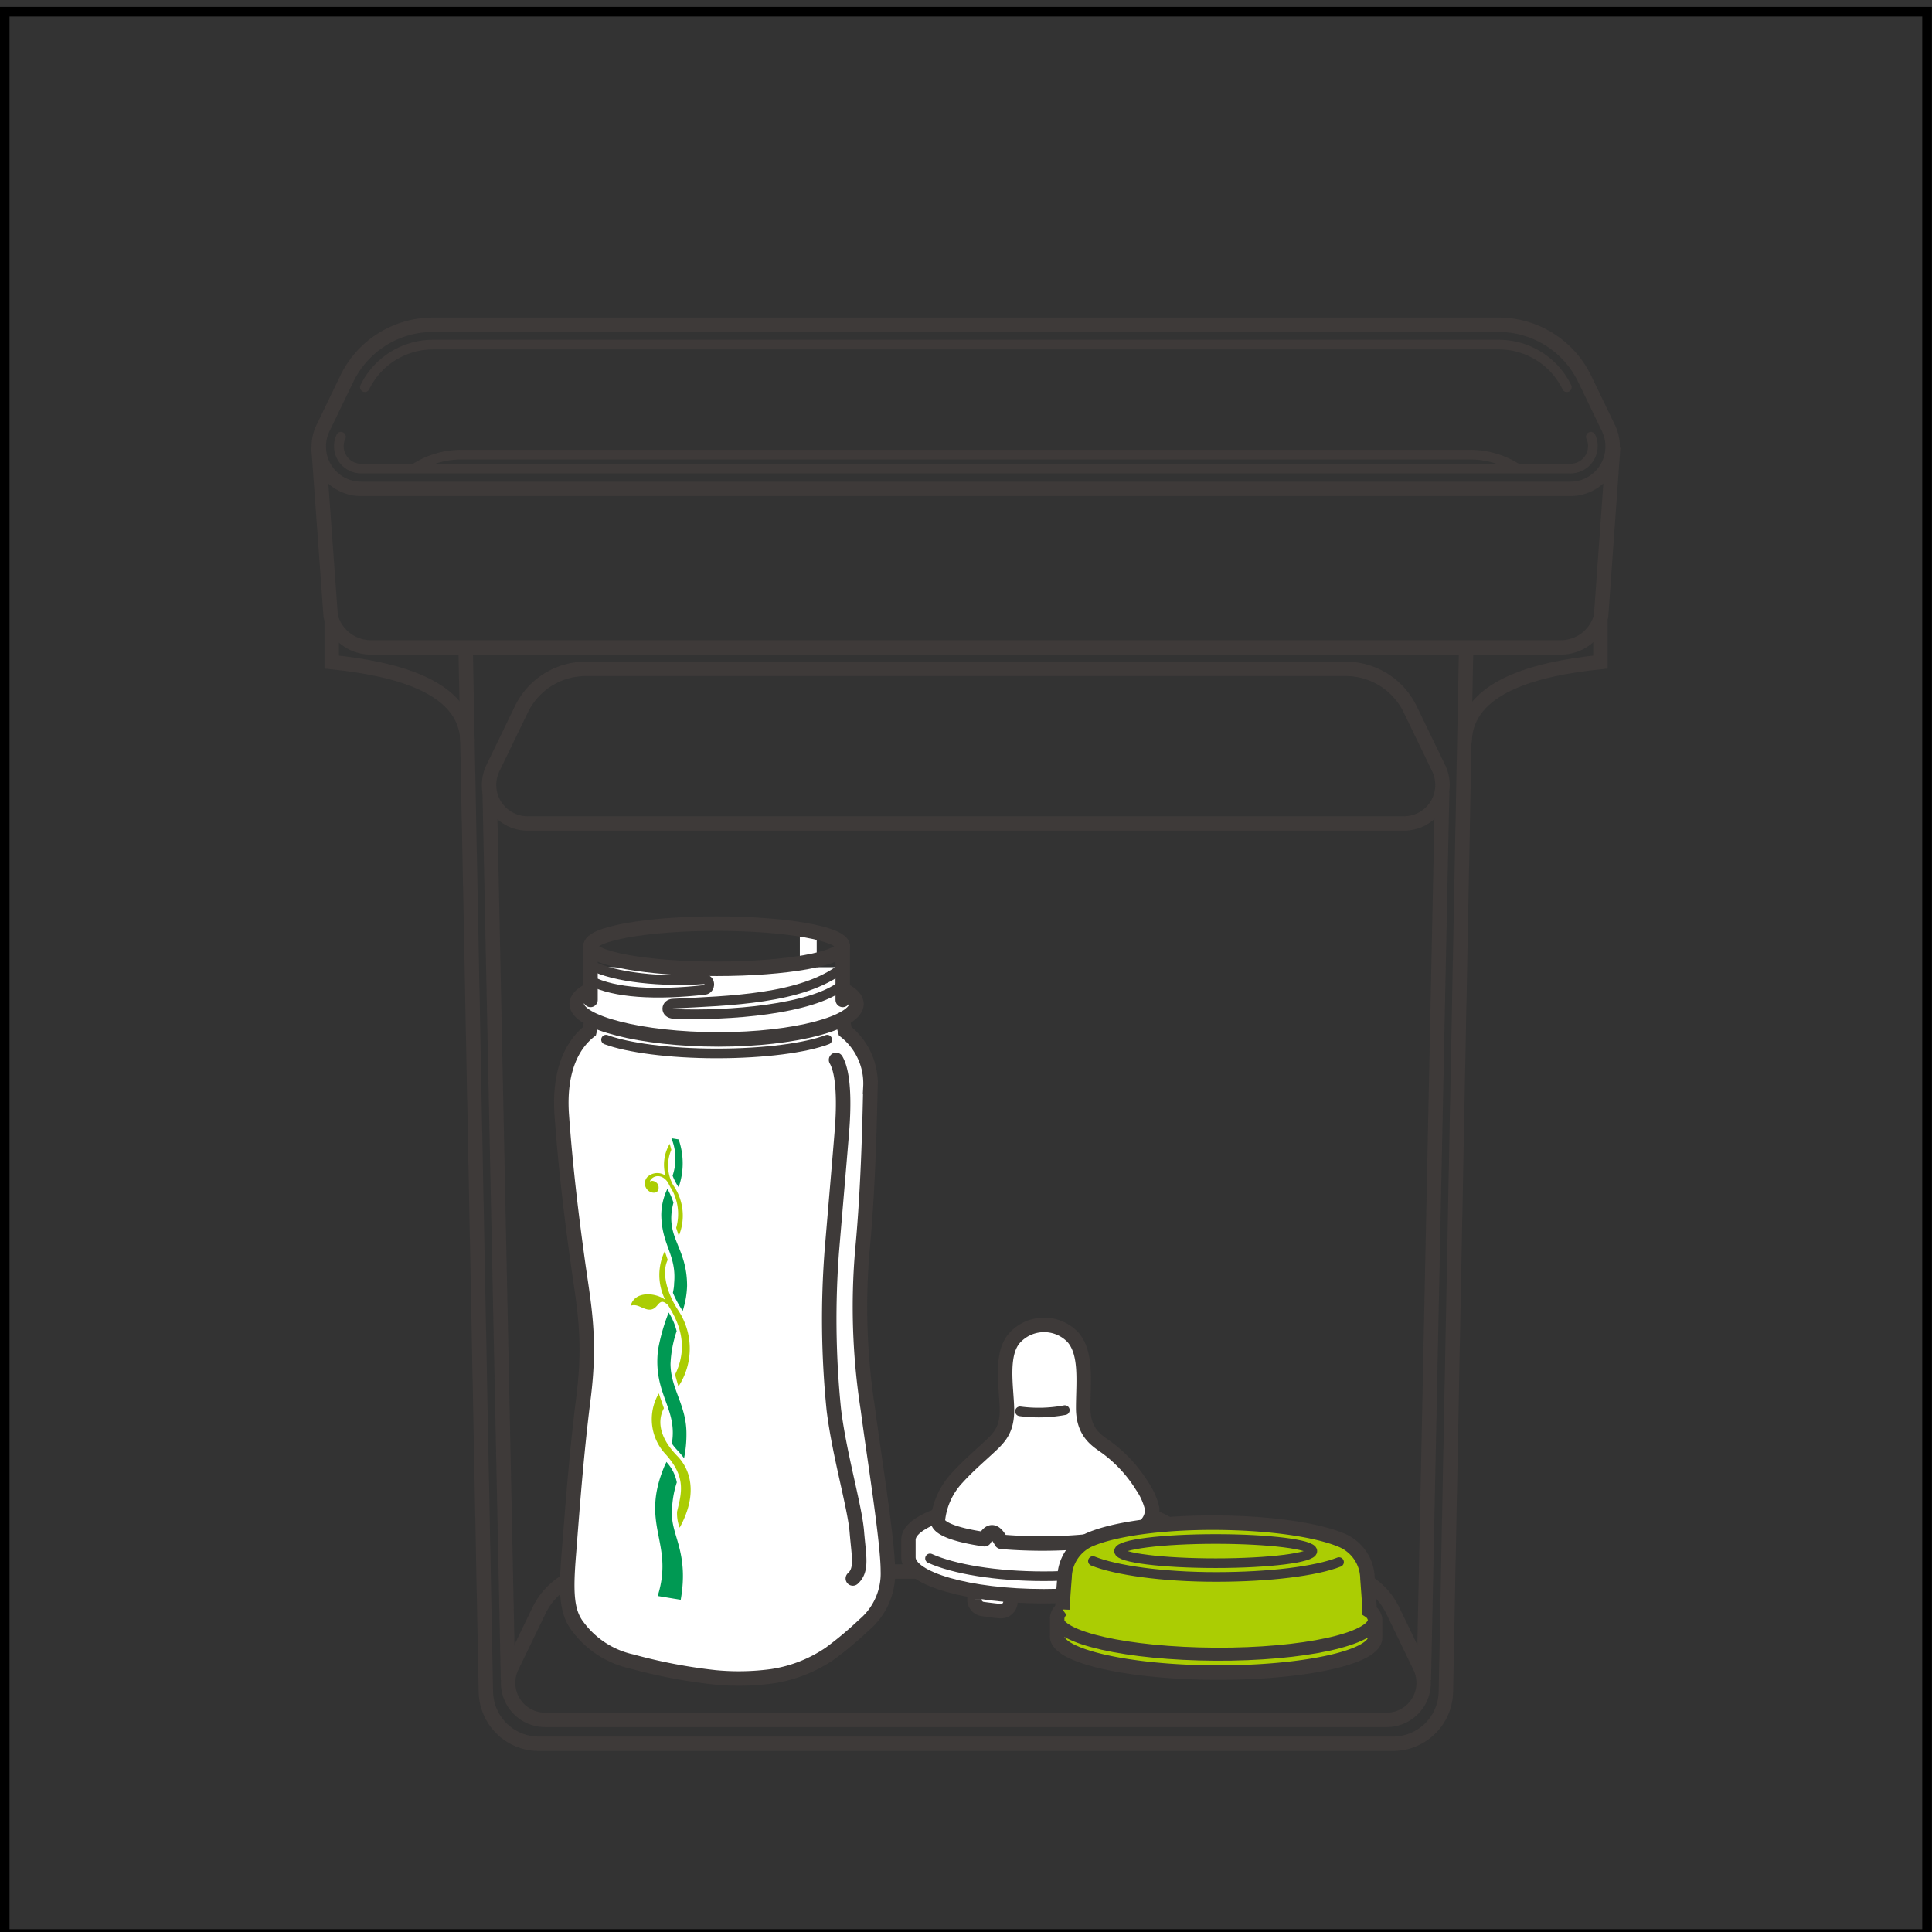 <svg id="_1-3" data-name="1-3" xmlns="http://www.w3.org/2000/svg" viewBox="0 0 242.64 242.64">
  <rect x="0" y="0" width="242.64" height="242.64" fill="#333333" stroke="none"/>
  <defs>
    <style>
      .cls-1, .cls-11, .cls-12, .cls-14, .cls-15, .cls-19, .cls-2, .cls-3, .cls-4, .cls-6 {
        fill: none;
      }

      .cls-1 {
        stroke: #000;
      }

      .cls-1, .cls-10, .cls-11, .cls-12, .cls-13, .cls-14, .cls-15, .cls-18, .cls-19, .cls-2, .cls-3, .cls-5, .cls-6 {
        stroke-miterlimit: 10;
      }

      .cls-1, .cls-4, .cls-6, .cls-8 {
        stroke-width: 1.21px;
      }

      .cls-10, .cls-11, .cls-12, .cls-13, .cls-14, .cls-15, .cls-18, .cls-19, .cls-2, .cls-3, .cls-4, .cls-5, .cls-6, .cls-7, .cls-8 {
        stroke: #3e3a39;
      }

      .cls-2, .cls-3, .cls-5 {
        stroke-width: 1.81px;
      }

      .cls-10, .cls-11, .cls-12, .cls-3, .cls-4, .cls-5, .cls-6, .cls-7, .cls-8 {
        stroke-linecap: round;
      }

      .cls-4, .cls-7, .cls-8 {
        stroke-linejoin: round;
      }

      .cls-10, .cls-13, .cls-5, .cls-7, .cls-8, .cls-9 {
        fill: #fff;
      }

      .cls-10, .cls-11, .cls-13, .cls-14, .cls-18, .cls-7 {
        stroke-width: 1.82px;
      }

      .cls-12, .cls-15 {
        stroke-width: 1.21px;
      }

      .cls-16 {
        fill: #009953;
      }

      .cls-17, .cls-18 {
        fill: #abcd03;
      }

      .cls-19 {
        stroke-width: 1.64px;
      }
    </style>
  </defs>
  <title>wash_1_3</title>
  <g>
    <rect class="cls-1" x="0.59" y="1.47" width="241.43" height="241.43"/>
    <g>
      <g>
        <g>
          <g>
            <path class="cls-2" d="M197.25,61.4H45.36a5.32,5.32,0,0,1-4.79-7.64l3-6.22a12,12,0,0,1,10.77-6.75H188.26A12,12,0,0,1,199,47.54l3,6.22A5.32,5.32,0,0,1,197.25,61.4Z"/>
            <path class="cls-2" d="M58.48,81.45l2.54,131A6.65,6.65,0,0,0,67.67,219H174.94a6.65,6.65,0,0,0,6.65-6.52l2.54-131"/>
            <path class="cls-2" d="M202.6,56.17l-1.52,21.21A5.23,5.23,0,0,1,196,81.31H46.59a5.22,5.22,0,0,1-5.06-3.93L40,56.17"/>
            <g>
              <path class="cls-3" d="M41.66,78v5.15C49.8,84,58.46,86.22,58.71,93"/>
              <path class="cls-3" d="M201,78v5.15c-8.14.83-16.8,3.09-17.05,9.85"/>
            </g>
          </g>
          <g>
            <line class="cls-2" x1="181.12" y1="99.49" x2="178.82" y2="210.98"/>
            <path class="cls-2" d="M174.14,216H68.46a4.65,4.65,0,0,1-4.18-6.68l3.42-7.07a8.64,8.64,0,0,1,7.78-4.88h91.65a8.64,8.64,0,0,1,7.78,4.88l3.42,7.07A4.65,4.65,0,0,1,174.14,216Z"/>
            <path class="cls-2" d="M176.29,103.42h-110a4.84,4.84,0,0,1-4.36-7l3.56-7.36A9,9,0,0,1,73.62,84H169a9,9,0,0,1,8.1,5.07l3.56,7.36A4.84,4.84,0,0,1,176.29,103.42Z"/>
            <line class="cls-2" x1="61.5" y1="99.49" x2="63.8" y2="210.98"/>
          </g>
        </g>
        <path class="cls-4" d="M196.78,48.63a9.51,9.51,0,0,0-8.52-5.35H54.35a9.54,9.54,0,0,0-8.53,5.35m-3,6.22a2.81,2.81,0,0,0,2.54,4H197.25a2.82,2.82,0,0,0,2.54-4"/>
        <path class="cls-4" d="M52.17,58.77a10.79,10.79,0,0,1,5.77-1.67H184.67a10.9,10.9,0,0,1,5.82,1.7"/>
      </g>
      <g>
        <g>
          <path class="cls-5" d="M122.38,195.09v5.78a1.21,1.21,0,0,0,1,1.2c.71.1,1.45.19,2.21.27a1.21,1.21,0,0,0,1.32-1.21v-6Z"/>
          <path class="cls-5" d="M148.09,193.38c0-2.69-7.61-4.88-17-4.88s-17,2.19-17,4.88v2.22c0,2.69,7.61,4.87,17,4.87s17-2.18,17-4.87Z"/>
          <path class="cls-6" d="M116.8,195.72c3,1.35,8.29,2.24,14.29,2.24s11.26-.89,14.29-2.24"/>
        </g>
        <g>
          <path class="cls-7" d="M125.76,193.63c1.54.14,3.22.21,5,.22,7.19,0,11.92-1.1,13.21-2.39a2.69,2.69,0,0,0,.73-2,8.37,8.37,0,0,0-1.25-2.82,17.44,17.44,0,0,0-4.41-4.81c-1.21-.88-3-1.8-3-5s.49-6.82-1.28-8.87a5,5,0,0,0-7.18-.09c-2.05,2-1.16,6.4-1.12,9.1s-1,3.64-2.48,5-2.55,2.29-3.78,3.64a9.14,9.14,0,0,0-2.42,5.37c0,1,2.33,1.82,5.86,2.33C124.33,192.1,124.93,192.1,125.76,193.63Z"/>
          <path class="cls-8" d="M128.1,177.25a17.71,17.71,0,0,0,5.63-.15"/>
        </g>
      </g>
      <g>
        <rect class="cls-9" x="100.45" y="116.74" width="2.12" height="5.23"/>
        <path class="cls-10" d="M74.31,126.85a9.87,9.87,0,0,1-.28,2.66c-2,1.58-3.91,4.74-3.47,10.64.48,6.62,1.23,12.74,2,18.28s1.67,9.61.72,17.12-1.46,14.86-1.85,19.74-.26,7.24,1.2,9.07a11.49,11.49,0,0,0,6.69,4.3,67,67,0,0,0,10.49,2,31.2,31.2,0,0,0,7.16-.14,17.54,17.54,0,0,0,7.26-2.85,44.65,44.65,0,0,0,4.28-3.59,8.43,8.43,0,0,0,3-6.78c0-3.72-1.73-14.32-2.51-20.31a83.28,83.28,0,0,1-.68-20.11c.78-8.24.92-17.39,1-20.37a8.35,8.35,0,0,0-3.17-7,9.52,9.52,0,0,1-.38-2.7"/>
        <path class="cls-11" d="M105,133.11c1,1.71,1,5.62.75,8.78s-.77,9.15-1.28,15.22a112.86,112.86,0,0,0,.25,19.93c.68,5.62,2.63,12.16,2.89,15.32s.7,4.8-.5,5.88"/>
        <path class="cls-12" d="M76.11,130.57c2.69,1,7.9,1.73,13.9,1.73s11.18-.7,13.88-1.73"/>
        <path class="cls-13" d="M107.57,126.08c0,2.34-7.64,4.46-17.35,4.46s-17.79-2.12-17.79-4.46S80.3,122,90,122,107.57,123.73,107.57,126.08Z"/>
        <rect class="cls-9" x="74.22" y="121.47" width="31.59" height="5.36"/>
        <line class="cls-11" x1="105.84" y1="125.58" x2="105.84" y2="118.83"/>
        <line class="cls-11" x1="74.16" y1="118.83" x2="74.16" y2="125.58"/>
        <path class="cls-14" d="M105.84,118.83c0,1.57-7.09,2.84-15.83,2.84s-15.85-1.27-15.85-2.84S81.25,116,90,116,105.84,117.27,105.84,118.83Z"/>
        <path class="cls-15" d="M74.25,121.21c2.81,1.57,9.11,2.15,14.14,1.77.9-.07.9,1.26.1,1.34-6.1.69-11.33.4-14.31-1.15"/>
        <path class="cls-15" d="M105.76,121.57c-5,3.93-14.37,4.12-21.18,4.47-1,0-1.07,1.24,0,1.29,7,.29,17.33-.58,21.14-3.57"/>
        <rect class="cls-9" x="86.86" y="192.81" width="8.9" height="4.5"/>
        <g>
          <path class="cls-16" d="M84.47,147.65a6.77,6.77,0,0,0,.76,1.45,9.1,9.1,0,0,0,0-6l-.91-.15A6.68,6.68,0,0,1,84.47,147.65Z"/>
          <path class="cls-16" d="M84.66,161.19c0,.42-.08.8-.15,1.17a12.53,12.53,0,0,0,1.23,2.27,11.28,11.28,0,0,0,.55-3.14c0-5-2.87-6.05-1.71-10.45a10.13,10.13,0,0,0-.76-1.74,7.7,7.7,0,0,0-.77,3.25C83.09,156.42,85,157.57,84.66,161.19Z"/>
          <g>
            <path class="cls-16" d="M84.38,181.28c.39.62,1,1.12,1.53,1.86a14.76,14.76,0,0,0,.3-3.12c0-3.55-2-5.63-2-8.75a14.73,14.73,0,0,1,.77-4.09,8,8,0,0,0-1-2.34,24.11,24.11,0,0,0-1.34,4.71C82,175.07,85.13,176.85,84.38,181.28Z"/>
            <path class="cls-16" d="M85,186.17a5.2,5.2,0,0,0-1.32-2.58c0,.11-.09.23-.15.35-3.28,7.61,1.19,9.72-.93,16.5l2.89.48c1-5.65-1-7.92-1.09-10.47A12.32,12.32,0,0,1,85,186.17Z"/>
          </g>
          <path class="cls-17" d="M85.36,191.86c2.46-4.49,1.17-7.52-.3-9-2.32-2.39-2.5-4.47-1.68-6L82.74,175a6.41,6.41,0,0,0,.84,7.62c2.65,2.92,2,4.92,1.45,7.23A5,5,0,0,0,85.36,191.86Z"/>
          <path class="cls-17" d="M84.57,148.88a5,5,0,0,1-.26-4.47l-.2-.76a5.14,5.14,0,0,0-.53,4,1.81,1.81,0,0,0-2.27.16,1.18,1.18,0,0,0,.46,1.92c.57.19,1-.06.94-.69s-.84-.9-1.1-.63c.16-.66,1.43-1.23,2.32.16a4.42,4.42,0,0,0,.27.53,0,0,0,0,1,0,0h0s0,.08.07.11a6.37,6.37,0,0,1,.65,5l.33,1A6.67,6.67,0,0,0,84.57,148.88Z"/>
          <path class="cls-17" d="M85.18,164.57c-1.43-2.17-2.11-4.76-1.32-6.34l-.37-1.1a6.93,6.93,0,0,0,.06,6.12c-1.14-.91-3.85-1.18-4.34.74.74-.26,1.25.24,2,.44,1.6.41,1.32-1.81,2.68-.53,1.06,1.69,2.81,4.84.89,8.74l.42,1.5A8.69,8.69,0,0,0,85.18,164.57Z"/>
        </g>
      </g>
      <g>
        <path class="cls-18" d="M172,202.3c0-.64-.09-1.77-.26-4.05a5.29,5.29,0,0,0-3.26-4.82c-3.13-1.31-9-2.16-15.73-2.2S140.13,192,137,193.3a5.28,5.28,0,0,0-3.3,4.79c-.19,2.29-.24,3.42-.29,4a1.57,1.57,0,0,0-.64,1.11c0,.39,0,1.93,0,2.33,0,2.45,8.91,4.49,19.92,4.53s20-1.91,20-4.36c0-.41,0-1.94,0-2.35A1.53,1.53,0,0,0,172,202.3Z"/>
        <path class="cls-6" d="M137.26,196.05c2.88,1.16,8.71,2,15.45,2s12.57-.73,15.46-1.87"/>
        <path class="cls-19" d="M172.63,203.39c0,2.47-8.95,4.42-20,4.36s-19.92-2.06-19.92-4.51"/>
        <ellipse class="cls-6" cx="152.68" cy="194.8" rx="12.14" ry="1.52"/>
      </g>
    </g>
  </g>
</svg>
